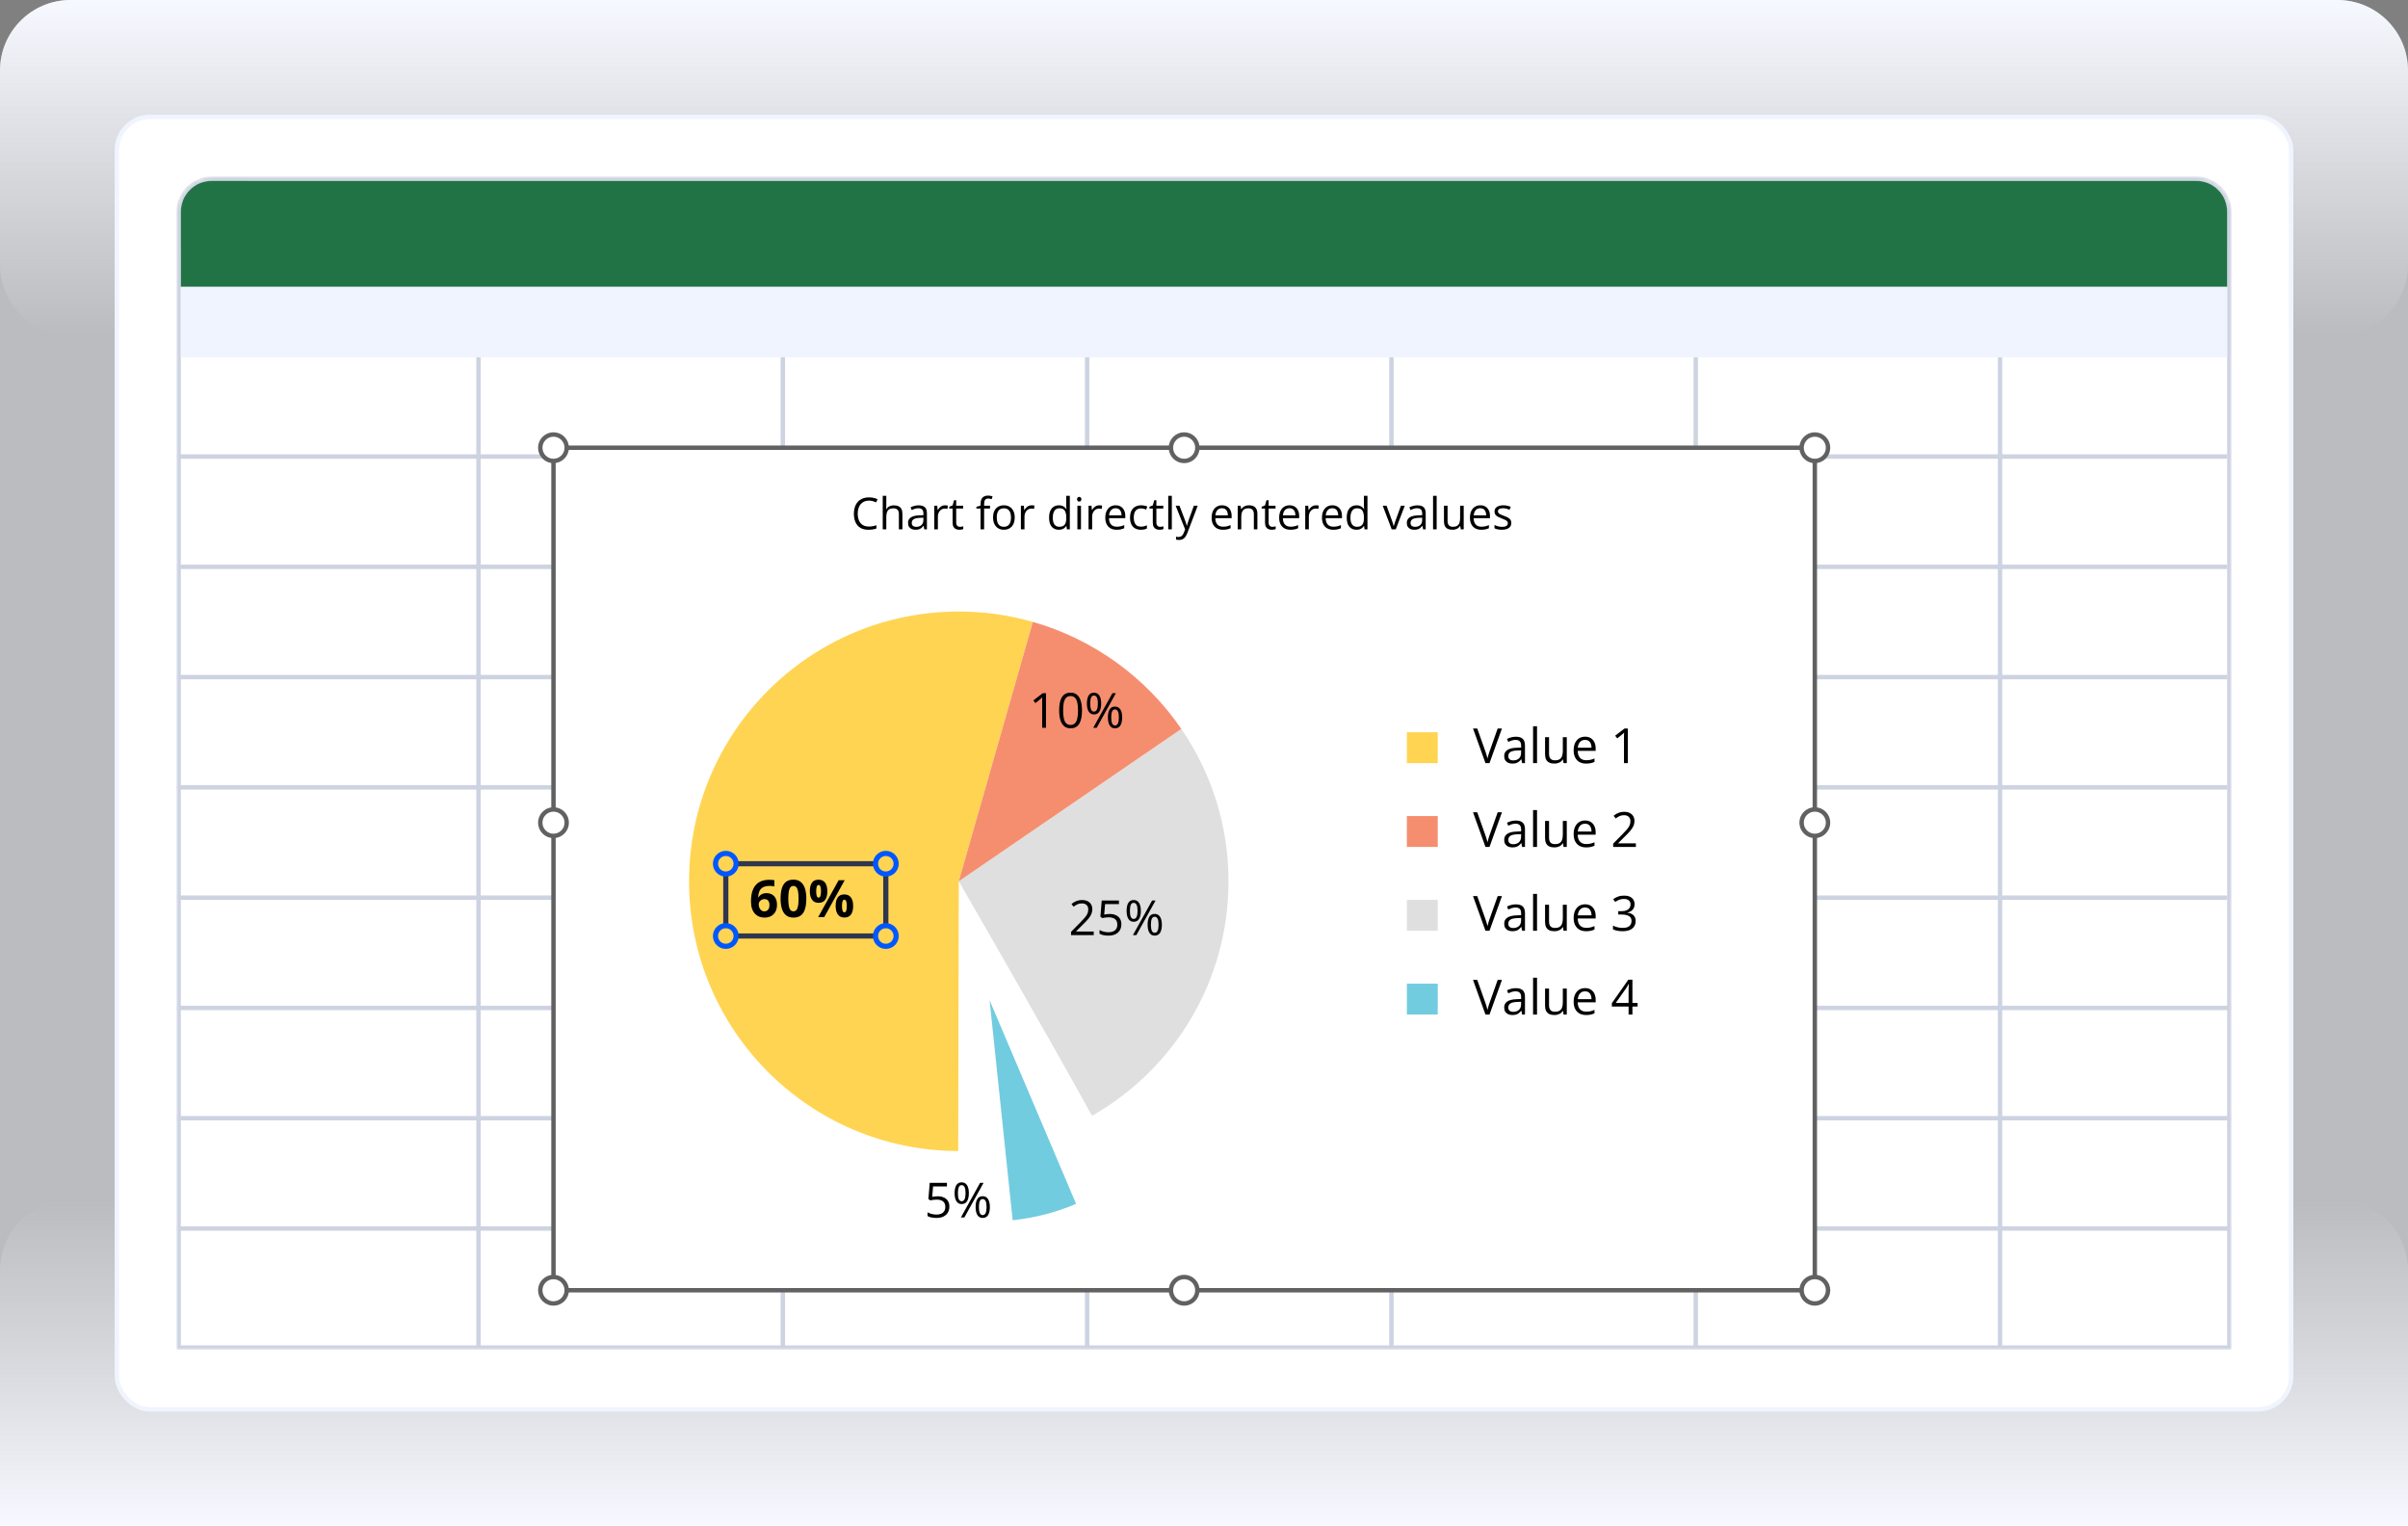 <svg width="546" height="346" viewBox="0 0 546 346" fill="none" xmlns="http://www.w3.org/2000/svg">
<rect x="0" y="0" width="546" height="346" fill="#808080" stroke="none"/>
<g clip-path="url(#clip0_13566_90688)">
<path opacity="0.5" d="M0 16C0 7.163 7.163 0 16 0H530C538.837 0 546 7.163 546 16V346H0V16Z" fill="#F6F9FF"/>
<path d="M0 346H546V288C546 279.163 538.837 272 530 272H16C7.163 272 0 279.163 0 288V346Z" fill="url(#paint0_linear_13566_90688)"/>
<path d="M0 16C0 7.163 7.163 0 16 0H530C538.837 0 546 7.163 546 16V60C546 68.837 538.837 76 530 76H16C7.163 76 0 68.837 0 60V16Z" fill="url(#paint1_linear_13566_90688)"/>
<rect x="26.5" y="26.5" width="493" height="293" rx="7.5" fill="white" stroke="#F0F4FE"/>
<mask id="mask0_13566_90688" style="mask-type:alpha" maskUnits="userSpaceOnUse" x="40" y="40" width="466" height="266">
<path d="M40 48C40 43.582 43.582 40 48 40H498C502.418 40 506 43.582 506 48V306H40V48Z" fill="#F6F9FF"/>
</mask>
<g mask="url(#mask0_13566_90688)">
<path d="M48 40.5H498C502.142 40.5 505.5 43.858 505.5 48V305.5H40.5V48C40.5 43.858 43.858 40.5 48 40.5Z" fill="white" stroke="#CED3E2"/>
<rect x="40" y="203" width="465" height="1" fill="#CED3E2"/>
<rect x="40" y="178" width="465" height="1" fill="#CED3E2"/>
<rect x="40" y="153" width="465" height="1" fill="#CED3E2"/>
<rect x="40" y="128" width="465" height="1" fill="#CED3E2"/>
<rect x="40" y="103" width="465" height="1" fill="#CED3E2"/>
<rect x="40" y="228" width="466" height="1" fill="#CED3E2"/>
<rect x="40" y="253" width="466" height="1" fill="#CED3E2"/>
<rect x="40" y="278" width="466" height="1" fill="#CED3E2"/>
<path d="M41 57C41 48.163 48.163 41 57 41H489C497.837 41 505 48.163 505 57V81H41V57Z" fill="#F0F4FE"/>
<path d="M41 48C41 44.134 44.134 41 48 41H498C501.866 41 505 44.134 505 48V65H41V48Z" fill="#217346"/>
<rect x="246" y="306" width="225" height="1" transform="rotate(-90 246 306)" fill="#CED3E2"/>
<rect x="315" y="306" width="225" height="1" transform="rotate(-90 315 306)" fill="#CED3E2"/>
<rect x="384" y="306" width="225" height="1" transform="rotate(-90 384 306)" fill="#CED3E2"/>
<rect x="453" y="306" width="225" height="1" transform="rotate(-90 453 306)" fill="#CED3E2"/>
<rect x="108" y="306" width="225" height="1" transform="rotate(-90 108 306)" fill="#CED3E2"/>
<rect x="177" y="306" width="225" height="1" transform="rotate(-90 177 306)" fill="#CED3E2"/>
<rect x="125.5" y="101.5" width="286" height="191" fill="white" stroke="#616161"/>
<path d="M326 166H319V173H326V166Z" fill="#FFD452"/>
<path d="M326 185H319V192H326V185Z" fill="#F58E6F"/>
<path d="M326 204H319V211H326V204Z" fill="#DFDFDF"/>
<path d="M326 223H319V230H326V223Z" fill="#71CCE0"/>
<path d="M340.558 165.147L337.738 173H336.82L334 165.147H334.956L336.793 170.32C336.868 170.528 336.934 170.726 336.992 170.916C337.053 171.106 337.106 171.288 337.153 171.464C337.199 171.639 337.241 171.809 337.276 171.974C337.312 171.809 337.353 171.639 337.4 171.464C337.446 171.285 337.5 171.1 337.561 170.911C337.622 170.717 337.69 170.515 337.765 170.304L339.591 165.147H340.558ZM343.706 167.017C344.407 167.017 344.928 167.174 345.269 167.489C345.609 167.804 345.779 168.307 345.779 168.999V173H345.129L344.957 172.13H344.914C344.749 172.345 344.577 172.526 344.398 172.672C344.219 172.816 344.012 172.925 343.775 173C343.543 173.072 343.256 173.107 342.916 173.107C342.558 173.107 342.239 173.045 341.96 172.919C341.684 172.794 341.466 172.604 341.305 172.35C341.147 172.096 341.068 171.774 341.068 171.383C341.068 170.796 341.301 170.345 341.767 170.03C342.232 169.715 342.941 169.543 343.894 169.514L344.909 169.471V169.111C344.909 168.603 344.799 168.247 344.581 168.042C344.363 167.838 344.055 167.736 343.657 167.736C343.349 167.736 343.056 167.781 342.776 167.871C342.497 167.96 342.232 168.066 341.981 168.188L341.708 167.511C341.972 167.375 342.277 167.258 342.621 167.162C342.964 167.065 343.326 167.017 343.706 167.017ZM344.898 170.1L344.001 170.137C343.267 170.166 342.75 170.286 342.449 170.497C342.148 170.708 341.998 171.007 341.998 171.394C341.998 171.731 342.1 171.979 342.304 172.141C342.508 172.302 342.778 172.382 343.115 172.382C343.638 172.382 344.065 172.237 344.398 171.947C344.731 171.657 344.898 171.222 344.898 170.642V170.1ZM348.513 173H347.616V164.643H348.513V173ZM355.259 167.113V173H354.528L354.399 172.173H354.351C354.229 172.377 354.072 172.549 353.878 172.688C353.685 172.828 353.467 172.932 353.223 173C352.983 173.072 352.727 173.107 352.455 173.107C351.99 173.107 351.599 173.032 351.284 172.882C350.969 172.731 350.731 172.499 350.57 172.184C350.412 171.868 350.333 171.464 350.333 170.97V167.113H351.236V170.905C351.236 171.396 351.347 171.763 351.569 172.006C351.791 172.246 352.129 172.366 352.584 172.366C353.021 172.366 353.368 172.284 353.626 172.119C353.887 171.954 354.075 171.713 354.19 171.394C354.305 171.072 354.362 170.678 354.362 170.212V167.113H355.259ZM359.411 167.006C359.912 167.006 360.342 167.117 360.7 167.339C361.058 167.561 361.332 167.872 361.521 168.273C361.711 168.671 361.806 169.136 361.806 169.67V170.223H357.74C357.751 170.914 357.923 171.441 358.256 171.802C358.589 172.164 359.058 172.345 359.663 172.345C360.035 172.345 360.365 172.311 360.651 172.243C360.938 172.175 361.235 172.074 361.543 171.942V172.726C361.246 172.859 360.95 172.955 360.657 173.016C360.367 173.077 360.023 173.107 359.625 173.107C359.06 173.107 358.566 172.993 358.143 172.764C357.724 172.531 357.398 172.191 357.166 171.743C356.933 171.296 356.816 170.748 356.816 170.1C356.816 169.466 356.922 168.918 357.133 168.456C357.348 167.991 357.649 167.632 358.036 167.382C358.426 167.131 358.884 167.006 359.411 167.006ZM359.4 167.736C358.924 167.736 358.544 167.892 358.261 168.204C357.978 168.515 357.81 168.95 357.756 169.509H360.872C360.868 169.158 360.812 168.85 360.705 168.585C360.601 168.316 360.442 168.109 360.227 167.962C360.012 167.812 359.736 167.736 359.4 167.736ZM369.1 173H368.23V167.436C368.23 167.224 368.23 167.043 368.23 166.893C368.234 166.739 368.237 166.599 368.241 166.474C368.248 166.345 368.257 166.215 368.268 166.082C368.157 166.197 368.053 166.295 367.956 166.377C367.859 166.456 367.739 166.555 367.596 166.673L366.699 167.393L366.232 166.786L368.359 165.147H369.1V173Z" fill="black"/>
<path d="M340.558 184.147L337.738 192H336.82L334 184.147H334.956L336.793 189.32C336.868 189.528 336.934 189.726 336.992 189.916C337.053 190.106 337.106 190.288 337.153 190.464C337.199 190.639 337.241 190.809 337.276 190.974C337.312 190.809 337.353 190.639 337.4 190.464C337.446 190.285 337.5 190.1 337.561 189.911C337.622 189.717 337.69 189.515 337.765 189.304L339.591 184.147H340.558ZM343.706 186.017C344.407 186.017 344.928 186.174 345.269 186.489C345.609 186.804 345.779 187.307 345.779 187.999V192H345.129L344.957 191.13H344.914C344.749 191.345 344.577 191.526 344.398 191.672C344.219 191.816 344.012 191.925 343.775 192C343.543 192.072 343.256 192.107 342.916 192.107C342.558 192.107 342.239 192.045 341.96 191.919C341.684 191.794 341.466 191.604 341.305 191.35C341.147 191.096 341.068 190.774 341.068 190.383C341.068 189.796 341.301 189.345 341.767 189.03C342.232 188.715 342.941 188.543 343.894 188.514L344.909 188.471V188.111C344.909 187.603 344.799 187.247 344.581 187.042C344.363 186.838 344.055 186.736 343.657 186.736C343.349 186.736 343.056 186.781 342.776 186.871C342.497 186.96 342.232 187.066 341.981 187.188L341.708 186.511C341.972 186.375 342.277 186.258 342.621 186.162C342.964 186.065 343.326 186.017 343.706 186.017ZM344.898 189.1L344.001 189.137C343.267 189.166 342.75 189.286 342.449 189.497C342.148 189.708 341.998 190.007 341.998 190.394C341.998 190.731 342.1 190.979 342.304 191.141C342.508 191.302 342.778 191.382 343.115 191.382C343.638 191.382 344.065 191.237 344.398 190.947C344.731 190.657 344.898 190.222 344.898 189.642V189.1ZM348.513 192H347.616V183.643H348.513V192ZM355.259 186.113V192H354.528L354.399 191.173H354.351C354.229 191.377 354.072 191.549 353.878 191.688C353.685 191.828 353.467 191.932 353.223 192C352.983 192.072 352.727 192.107 352.455 192.107C351.99 192.107 351.599 192.032 351.284 191.882C350.969 191.731 350.731 191.499 350.57 191.184C350.412 190.868 350.333 190.464 350.333 189.97V186.113H351.236V189.905C351.236 190.396 351.347 190.763 351.569 191.006C351.791 191.246 352.129 191.366 352.584 191.366C353.021 191.366 353.368 191.284 353.626 191.119C353.887 190.954 354.075 190.713 354.19 190.394C354.305 190.072 354.362 189.678 354.362 189.212V186.113H355.259ZM359.411 186.006C359.912 186.006 360.342 186.117 360.7 186.339C361.058 186.561 361.332 186.872 361.521 187.273C361.711 187.671 361.806 188.136 361.806 188.67V189.223H357.74C357.751 189.914 357.923 190.441 358.256 190.802C358.589 191.164 359.058 191.345 359.663 191.345C360.035 191.345 360.365 191.311 360.651 191.243C360.938 191.175 361.235 191.074 361.543 190.942V191.726C361.246 191.859 360.95 191.955 360.657 192.016C360.367 192.077 360.023 192.107 359.625 192.107C359.06 192.107 358.566 191.993 358.143 191.764C357.724 191.531 357.398 191.191 357.166 190.743C356.933 190.296 356.816 189.748 356.816 189.1C356.816 188.466 356.922 187.918 357.133 187.456C357.348 186.991 357.649 186.632 358.036 186.382C358.426 186.131 358.884 186.006 359.411 186.006ZM359.4 186.736C358.924 186.736 358.544 186.892 358.261 187.204C357.978 187.515 357.81 187.95 357.756 188.509H360.872C360.868 188.158 360.812 187.85 360.705 187.585C360.601 187.316 360.442 187.109 360.227 186.962C360.012 186.812 359.736 186.736 359.4 186.736ZM370.926 192H365.781V191.253L367.881 189.121C368.271 188.727 368.599 188.376 368.864 188.068C369.132 187.76 369.336 187.458 369.476 187.161C369.616 186.86 369.686 186.53 369.686 186.172C369.686 185.728 369.553 185.39 369.288 185.157C369.027 184.921 368.681 184.803 368.251 184.803C367.875 184.803 367.542 184.867 367.252 184.996C366.962 185.125 366.665 185.308 366.361 185.544L365.883 184.942C366.09 184.767 366.316 184.611 366.56 184.475C366.807 184.339 367.07 184.232 367.349 184.153C367.632 184.074 367.933 184.035 368.251 184.035C368.735 184.035 369.152 184.119 369.503 184.287C369.854 184.455 370.124 184.695 370.314 185.007C370.507 185.318 370.604 185.689 370.604 186.119C370.604 186.534 370.522 186.921 370.357 187.279C370.192 187.633 369.961 187.986 369.664 188.337C369.367 188.684 369.02 189.053 368.622 189.443L366.914 191.146V191.184H370.926V192Z" fill="black"/>
<path d="M340.558 203.147L337.738 211H336.82L334 203.147H334.956L336.793 208.32C336.868 208.528 336.934 208.726 336.992 208.916C337.053 209.106 337.106 209.288 337.153 209.464C337.199 209.639 337.241 209.809 337.276 209.974C337.312 209.809 337.353 209.639 337.4 209.464C337.446 209.285 337.5 209.1 337.561 208.911C337.622 208.717 337.69 208.515 337.765 208.304L339.591 203.147H340.558ZM343.706 205.017C344.407 205.017 344.928 205.174 345.269 205.489C345.609 205.804 345.779 206.307 345.779 206.999V211H345.129L344.957 210.13H344.914C344.749 210.345 344.577 210.526 344.398 210.672C344.219 210.816 344.012 210.925 343.775 211C343.543 211.072 343.256 211.107 342.916 211.107C342.558 211.107 342.239 211.045 341.96 210.919C341.684 210.794 341.466 210.604 341.305 210.35C341.147 210.096 341.068 209.774 341.068 209.383C341.068 208.796 341.301 208.345 341.767 208.03C342.232 207.715 342.941 207.543 343.894 207.514L344.909 207.471V207.111C344.909 206.603 344.799 206.247 344.581 206.042C344.363 205.838 344.055 205.736 343.657 205.736C343.349 205.736 343.056 205.781 342.776 205.871C342.497 205.96 342.232 206.066 341.981 206.188L341.708 205.511C341.972 205.375 342.277 205.258 342.621 205.162C342.964 205.065 343.326 205.017 343.706 205.017ZM344.898 208.1L344.001 208.137C343.267 208.166 342.75 208.286 342.449 208.497C342.148 208.708 341.998 209.007 341.998 209.394C341.998 209.731 342.1 209.979 342.304 210.141C342.508 210.302 342.778 210.382 343.115 210.382C343.638 210.382 344.065 210.237 344.398 209.947C344.731 209.657 344.898 209.222 344.898 208.642V208.1ZM348.513 211H347.616V202.643H348.513V211ZM355.259 205.113V211H354.528L354.399 210.173H354.351C354.229 210.377 354.072 210.549 353.878 210.688C353.685 210.828 353.467 210.932 353.223 211C352.983 211.072 352.727 211.107 352.455 211.107C351.99 211.107 351.599 211.032 351.284 210.882C350.969 210.731 350.731 210.499 350.57 210.184C350.412 209.868 350.333 209.464 350.333 208.97V205.113H351.236V208.905C351.236 209.396 351.347 209.763 351.569 210.006C351.791 210.246 352.129 210.366 352.584 210.366C353.021 210.366 353.368 210.284 353.626 210.119C353.887 209.954 354.075 209.713 354.19 209.394C354.305 209.072 354.362 208.678 354.362 208.212V205.113H355.259ZM359.411 205.006C359.912 205.006 360.342 205.117 360.7 205.339C361.058 205.561 361.332 205.872 361.521 206.273C361.711 206.671 361.806 207.136 361.806 207.67V208.223H357.74C357.751 208.914 357.923 209.441 358.256 209.802C358.589 210.164 359.058 210.345 359.663 210.345C360.035 210.345 360.365 210.311 360.651 210.243C360.938 210.175 361.235 210.074 361.543 209.942V210.726C361.246 210.859 360.95 210.955 360.657 211.016C360.367 211.077 360.023 211.107 359.625 211.107C359.06 211.107 358.566 210.993 358.143 210.764C357.724 210.531 357.398 210.191 357.166 209.743C356.933 209.296 356.816 208.748 356.816 208.1C356.816 207.466 356.922 206.918 357.133 206.456C357.348 205.991 357.649 205.632 358.036 205.382C358.426 205.131 358.884 205.006 359.411 205.006ZM359.4 205.736C358.924 205.736 358.544 205.892 358.261 206.204C357.978 206.515 357.81 206.95 357.756 207.509H360.872C360.868 207.158 360.812 206.85 360.705 206.585C360.601 206.316 360.442 206.109 360.227 205.962C360.012 205.812 359.736 205.736 359.4 205.736ZM370.636 204.979C370.636 205.33 370.568 205.634 370.432 205.892C370.296 206.15 370.106 206.361 369.863 206.526C369.619 206.687 369.333 206.8 369.003 206.864V206.907C369.626 206.986 370.094 207.187 370.405 207.509C370.72 207.831 370.878 208.254 370.878 208.776C370.878 209.231 370.771 209.634 370.556 209.985C370.344 210.336 370.019 210.611 369.578 210.812C369.141 211.009 368.581 211.107 367.897 211.107C367.482 211.107 367.097 211.073 366.742 211.005C366.391 210.941 366.055 210.832 365.732 210.678V209.84C366.058 210.001 366.413 210.128 366.796 210.221C367.179 210.311 367.55 210.355 367.908 210.355C368.624 210.355 369.141 210.214 369.46 209.931C369.779 209.645 369.938 209.254 369.938 208.76C369.938 208.42 369.848 208.146 369.669 207.938C369.494 207.727 369.24 207.573 368.907 207.477C368.577 207.376 368.18 207.326 367.714 207.326H366.93V206.563H367.72C368.146 206.563 368.507 206.501 368.805 206.375C369.102 206.25 369.327 206.075 369.481 205.849C369.639 205.62 369.718 205.35 369.718 205.038C369.718 204.641 369.585 204.334 369.32 204.12C369.055 203.901 368.695 203.792 368.241 203.792C367.961 203.792 367.707 203.821 367.478 203.878C367.249 203.935 367.034 204.014 366.833 204.114C366.633 204.215 366.432 204.331 366.232 204.463L365.781 203.851C366.067 203.629 366.416 203.438 366.828 203.276C367.24 203.115 367.707 203.035 368.23 203.035C369.032 203.035 369.634 203.217 370.035 203.583C370.436 203.948 370.636 204.413 370.636 204.979Z" fill="black"/>
<path d="M340.558 222.147L337.738 230H336.82L334 222.147H334.956L336.793 227.32C336.868 227.528 336.934 227.726 336.992 227.916C337.053 228.106 337.106 228.288 337.153 228.464C337.199 228.639 337.241 228.809 337.276 228.974C337.312 228.809 337.353 228.639 337.4 228.464C337.446 228.285 337.5 228.1 337.561 227.911C337.622 227.717 337.69 227.515 337.765 227.304L339.591 222.147H340.558ZM343.706 224.017C344.407 224.017 344.928 224.174 345.269 224.489C345.609 224.804 345.779 225.307 345.779 225.999V230H345.129L344.957 229.13H344.914C344.749 229.345 344.577 229.526 344.398 229.672C344.219 229.816 344.012 229.925 343.775 230C343.543 230.072 343.256 230.107 342.916 230.107C342.558 230.107 342.239 230.045 341.96 229.919C341.684 229.794 341.466 229.604 341.305 229.35C341.147 229.096 341.068 228.774 341.068 228.383C341.068 227.796 341.301 227.345 341.767 227.03C342.232 226.715 342.941 226.543 343.894 226.514L344.909 226.471V226.111C344.909 225.603 344.799 225.247 344.581 225.042C344.363 224.838 344.055 224.736 343.657 224.736C343.349 224.736 343.056 224.781 342.776 224.871C342.497 224.96 342.232 225.066 341.981 225.188L341.708 224.511C341.972 224.375 342.277 224.258 342.621 224.162C342.964 224.065 343.326 224.017 343.706 224.017ZM344.898 227.1L344.001 227.137C343.267 227.166 342.75 227.286 342.449 227.497C342.148 227.708 341.998 228.007 341.998 228.394C341.998 228.731 342.1 228.979 342.304 229.141C342.508 229.302 342.778 229.382 343.115 229.382C343.638 229.382 344.065 229.237 344.398 228.947C344.731 228.657 344.898 228.222 344.898 227.642V227.1ZM348.513 230H347.616V221.643H348.513V230ZM355.259 224.113V230H354.528L354.399 229.173H354.351C354.229 229.377 354.072 229.549 353.878 229.688C353.685 229.828 353.467 229.932 353.223 230C352.983 230.072 352.727 230.107 352.455 230.107C351.99 230.107 351.599 230.032 351.284 229.882C350.969 229.731 350.731 229.499 350.57 229.184C350.412 228.868 350.333 228.464 350.333 227.97V224.113H351.236V227.905C351.236 228.396 351.347 228.763 351.569 229.006C351.791 229.246 352.129 229.366 352.584 229.366C353.021 229.366 353.368 229.284 353.626 229.119C353.887 228.954 354.075 228.713 354.19 228.394C354.305 228.072 354.362 227.678 354.362 227.212V224.113H355.259ZM359.411 224.006C359.912 224.006 360.342 224.117 360.7 224.339C361.058 224.561 361.332 224.872 361.521 225.273C361.711 225.671 361.806 226.136 361.806 226.67V227.223H357.74C357.751 227.914 357.923 228.441 358.256 228.802C358.589 229.164 359.058 229.345 359.663 229.345C360.035 229.345 360.365 229.311 360.651 229.243C360.938 229.175 361.235 229.074 361.543 228.942V229.726C361.246 229.859 360.95 229.955 360.657 230.016C360.367 230.077 360.023 230.107 359.625 230.107C359.06 230.107 358.566 229.993 358.143 229.764C357.724 229.531 357.398 229.191 357.166 228.743C356.933 228.296 356.816 227.748 356.816 227.1C356.816 226.466 356.922 225.918 357.133 225.456C357.348 224.991 357.649 224.632 358.036 224.382C358.426 224.131 358.884 224.006 359.411 224.006ZM359.4 224.736C358.924 224.736 358.544 224.892 358.261 225.204C357.978 225.515 357.81 225.95 357.756 226.509H360.872C360.868 226.158 360.812 225.85 360.705 225.585C360.601 225.316 360.442 225.109 360.227 224.962C360.012 224.812 359.736 224.736 359.4 224.736ZM371.318 228.179H370.142V230H369.272V228.179H365.475V227.427L369.213 222.104H370.142V227.374H371.318V228.179ZM369.272 227.374V224.806C369.272 224.609 369.274 224.432 369.277 224.274C369.281 224.113 369.286 223.965 369.293 223.829C369.301 223.689 369.306 223.556 369.31 223.431C369.317 223.306 369.322 223.182 369.326 223.061H369.283C369.215 223.204 369.136 223.356 369.046 223.517C368.96 223.675 368.873 223.816 368.783 223.941L366.361 227.374H369.272Z" fill="black"/>
<path d="M197.028 113.491C196.634 113.491 196.28 113.56 195.964 113.696C195.651 113.83 195.384 114.025 195.163 114.282C194.945 114.536 194.777 114.844 194.66 115.205C194.543 115.566 194.484 115.973 194.484 116.426C194.484 117.025 194.577 117.546 194.763 117.988C194.951 118.428 195.231 118.768 195.603 119.009C195.977 119.25 196.444 119.37 197.004 119.37C197.323 119.37 197.622 119.344 197.902 119.292C198.186 119.237 198.461 119.168 198.728 119.087V119.81C198.467 119.907 198.194 119.979 197.907 120.024C197.621 120.073 197.281 120.098 196.887 120.098C196.161 120.098 195.554 119.948 195.065 119.648C194.58 119.346 194.216 118.919 193.972 118.369C193.731 117.819 193.61 117.17 193.61 116.421C193.61 115.881 193.685 115.387 193.835 114.941C193.988 114.492 194.209 114.105 194.499 113.779C194.792 113.454 195.15 113.203 195.573 113.027C196 112.848 196.488 112.759 197.038 112.759C197.399 112.759 197.748 112.795 198.083 112.866C198.418 112.938 198.721 113.04 198.991 113.174L198.659 113.877C198.431 113.773 198.181 113.683 197.907 113.608C197.637 113.53 197.344 113.491 197.028 113.491ZM200.964 112.402V114.673C200.964 114.803 200.961 114.935 200.954 115.068C200.948 115.199 200.936 115.319 200.92 115.43H200.974C201.084 115.241 201.224 115.083 201.394 114.956C201.566 114.826 201.761 114.728 201.979 114.663C202.198 114.595 202.429 114.561 202.673 114.561C203.103 114.561 203.461 114.629 203.747 114.766C204.037 114.902 204.253 115.114 204.396 115.4C204.543 115.687 204.616 116.058 204.616 116.514V120H203.815V116.567C203.815 116.121 203.713 115.788 203.508 115.566C203.306 115.345 202.995 115.234 202.575 115.234C202.178 115.234 201.861 115.311 201.623 115.464C201.389 115.614 201.219 115.835 201.115 116.128C201.014 116.421 200.964 116.779 200.964 117.202V120H200.153V112.402H200.964ZM208.288 114.561C208.926 114.561 209.4 114.704 209.709 114.99C210.018 115.277 210.173 115.734 210.173 116.362V120H209.582L209.426 119.209H209.387C209.237 119.404 209.081 119.569 208.918 119.702C208.755 119.832 208.566 119.932 208.352 120C208.14 120.065 207.88 120.098 207.57 120.098C207.245 120.098 206.955 120.041 206.701 119.927C206.451 119.813 206.252 119.64 206.105 119.409C205.962 119.178 205.891 118.885 205.891 118.53C205.891 117.996 206.102 117.586 206.525 117.3C206.949 117.013 207.593 116.857 208.459 116.831L209.382 116.792V116.465C209.382 116.003 209.283 115.679 209.084 115.493C208.885 115.308 208.605 115.215 208.244 115.215C207.964 115.215 207.697 115.256 207.443 115.337C207.189 115.418 206.949 115.514 206.721 115.625L206.472 115.01C206.713 114.886 206.989 114.78 207.302 114.692C207.614 114.604 207.943 114.561 208.288 114.561ZM209.372 117.363L208.557 117.397C207.889 117.424 207.419 117.533 207.146 117.725C206.872 117.917 206.735 118.188 206.735 118.54C206.735 118.846 206.828 119.072 207.014 119.219C207.199 119.365 207.445 119.438 207.751 119.438C208.226 119.438 208.615 119.307 208.918 119.043C209.221 118.779 209.372 118.384 209.372 117.856V117.363ZM214.274 114.551C214.382 114.551 214.494 114.557 214.611 114.57C214.729 114.58 214.833 114.595 214.924 114.614L214.821 115.366C214.733 115.343 214.636 115.326 214.528 115.312C214.421 115.299 214.32 115.293 214.226 115.293C214.011 115.293 213.807 115.337 213.615 115.425C213.426 115.509 213.26 115.633 213.117 115.796C212.974 115.955 212.862 116.149 212.78 116.377C212.699 116.602 212.658 116.852 212.658 117.129V120H211.843V114.648H212.517L212.604 115.635H212.639C212.749 115.436 212.883 115.256 213.039 115.093C213.195 114.927 213.376 114.795 213.581 114.697C213.789 114.6 214.021 114.551 214.274 114.551ZM217.663 119.434C217.797 119.434 217.933 119.422 218.073 119.399C218.213 119.377 218.327 119.349 218.415 119.316V119.946C218.321 119.989 218.189 120.024 218.02 120.054C217.854 120.083 217.691 120.098 217.531 120.098C217.248 120.098 216.991 120.049 216.76 119.951C216.529 119.85 216.343 119.681 216.203 119.443C216.066 119.206 215.998 118.877 215.998 118.457V115.283H215.236V114.888L216.003 114.57L216.325 113.408H216.813V114.648H218.381V115.283H216.813V118.433C216.813 118.768 216.89 119.019 217.043 119.185C217.199 119.351 217.406 119.434 217.663 119.434ZM224.479 115.283H223.146V120H222.336V115.283H221.389V114.893L222.336 114.624V114.268C222.336 113.818 222.403 113.454 222.536 113.174C222.67 112.891 222.863 112.682 223.117 112.549C223.371 112.415 223.68 112.349 224.045 112.349C224.25 112.349 224.437 112.367 224.606 112.402C224.779 112.438 224.93 112.479 225.061 112.524L224.851 113.164C224.74 113.128 224.615 113.096 224.475 113.066C224.338 113.034 224.198 113.018 224.055 113.018C223.745 113.018 223.516 113.118 223.366 113.32C223.22 113.519 223.146 113.831 223.146 114.258V114.648H224.479V115.283ZM230.08 117.314C230.08 117.754 230.023 118.146 229.909 118.491C229.795 118.836 229.631 119.128 229.416 119.365C229.201 119.603 228.941 119.785 228.635 119.912C228.332 120.036 227.989 120.098 227.604 120.098C227.246 120.098 226.918 120.036 226.618 119.912C226.322 119.785 226.065 119.603 225.847 119.365C225.632 119.128 225.464 118.836 225.344 118.491C225.227 118.146 225.168 117.754 225.168 117.314C225.168 116.729 225.267 116.23 225.466 115.82C225.664 115.407 225.948 115.093 226.315 114.878C226.687 114.66 227.128 114.551 227.639 114.551C228.127 114.551 228.553 114.66 228.918 114.878C229.286 115.096 229.571 115.412 229.772 115.825C229.978 116.235 230.08 116.732 230.08 117.314ZM226.008 117.314C226.008 117.744 226.065 118.117 226.179 118.433C226.293 118.748 226.468 118.993 226.706 119.165C226.944 119.338 227.25 119.424 227.624 119.424C227.995 119.424 228.299 119.338 228.537 119.165C228.778 118.993 228.955 118.748 229.069 118.433C229.183 118.117 229.24 117.744 229.24 117.314C229.24 116.888 229.183 116.52 229.069 116.211C228.955 115.898 228.78 115.658 228.542 115.488C228.304 115.319 227.997 115.234 227.619 115.234C227.062 115.234 226.654 115.418 226.394 115.786C226.136 116.154 226.008 116.663 226.008 117.314ZM233.913 114.551C234.021 114.551 234.133 114.557 234.25 114.57C234.367 114.58 234.471 114.595 234.562 114.614L234.46 115.366C234.372 115.343 234.274 115.326 234.167 115.312C234.06 115.299 233.959 115.293 233.864 115.293C233.649 115.293 233.446 115.337 233.254 115.425C233.065 115.509 232.899 115.633 232.756 115.796C232.613 115.955 232.5 116.149 232.419 116.377C232.338 116.602 232.297 116.852 232.297 117.129V120H231.481V114.648H232.155L232.243 115.635H232.277C232.388 115.436 232.521 115.256 232.678 115.093C232.834 114.927 233.015 114.795 233.22 114.697C233.428 114.6 233.659 114.551 233.913 114.551ZM240.075 120.098C239.398 120.098 238.861 119.867 238.464 119.404C238.07 118.942 237.873 118.255 237.873 117.344C237.873 116.423 238.075 115.728 238.479 115.259C238.882 114.787 239.419 114.551 240.09 114.551C240.373 114.551 240.62 114.588 240.832 114.663C241.044 114.738 241.226 114.839 241.379 114.966C241.532 115.09 241.66 115.231 241.765 115.391H241.823C241.81 115.29 241.797 115.151 241.784 114.976C241.771 114.8 241.765 114.657 241.765 114.546V112.402H242.575V120H241.921L241.799 119.238H241.765C241.664 119.398 241.535 119.543 241.379 119.673C241.226 119.803 241.042 119.907 240.827 119.985C240.616 120.06 240.365 120.098 240.075 120.098ZM240.202 119.424C240.775 119.424 241.18 119.261 241.418 118.936C241.656 118.61 241.774 118.127 241.774 117.485V117.339C241.774 116.659 241.66 116.136 241.433 115.771C241.208 115.407 240.798 115.225 240.202 115.225C239.704 115.225 239.331 115.417 239.084 115.801C238.837 116.182 238.713 116.702 238.713 117.363C238.713 118.021 238.835 118.529 239.079 118.887C239.326 119.245 239.701 119.424 240.202 119.424ZM245.104 114.648V120H244.294V114.648H245.104ZM244.709 112.646C244.842 112.646 244.956 112.69 245.051 112.778C245.148 112.863 245.197 112.996 245.197 113.179C245.197 113.358 245.148 113.491 245.051 113.579C244.956 113.667 244.842 113.711 244.709 113.711C244.569 113.711 244.452 113.667 244.357 113.579C244.266 113.491 244.221 113.358 244.221 113.179C244.221 112.996 244.266 112.863 244.357 112.778C244.452 112.69 244.569 112.646 244.709 112.646ZM249.255 114.551C249.362 114.551 249.475 114.557 249.592 114.57C249.709 114.58 249.813 114.595 249.904 114.614L249.802 115.366C249.714 115.343 249.616 115.326 249.509 115.312C249.401 115.299 249.3 115.293 249.206 115.293C248.991 115.293 248.788 115.337 248.596 115.425C248.407 115.509 248.241 115.633 248.098 115.796C247.954 115.955 247.842 116.149 247.761 116.377C247.679 116.602 247.639 116.852 247.639 117.129V120H246.823V114.648H247.497L247.585 115.635H247.619C247.73 115.436 247.863 115.256 248.02 115.093C248.176 114.927 248.356 114.795 248.562 114.697C248.77 114.6 249.001 114.551 249.255 114.551ZM252.976 114.551C253.431 114.551 253.822 114.652 254.147 114.854C254.473 115.055 254.722 115.339 254.895 115.703C255.067 116.064 255.153 116.488 255.153 116.973V117.476H251.457C251.467 118.104 251.623 118.582 251.926 118.911C252.229 119.24 252.655 119.404 253.205 119.404C253.544 119.404 253.843 119.373 254.104 119.312C254.364 119.25 254.634 119.159 254.914 119.038V119.751C254.644 119.871 254.375 119.959 254.108 120.015C253.845 120.07 253.532 120.098 253.171 120.098C252.657 120.098 252.207 119.993 251.823 119.785C251.442 119.574 251.146 119.264 250.935 118.857C250.723 118.451 250.617 117.952 250.617 117.363C250.617 116.787 250.713 116.289 250.905 115.869C251.101 115.446 251.374 115.12 251.726 114.893C252.08 114.665 252.497 114.551 252.976 114.551ZM252.966 115.215C252.533 115.215 252.188 115.356 251.931 115.64C251.674 115.923 251.521 116.318 251.472 116.826H254.304C254.3 116.507 254.25 116.227 254.152 115.986C254.058 115.742 253.913 115.553 253.718 115.42C253.522 115.283 253.272 115.215 252.966 115.215ZM258.674 120.098C258.192 120.098 257.767 119.998 257.399 119.8C257.032 119.601 256.745 119.299 256.54 118.892C256.335 118.485 256.232 117.972 256.232 117.354C256.232 116.706 256.34 116.177 256.555 115.767C256.773 115.353 257.072 115.047 257.453 114.849C257.834 114.65 258.267 114.551 258.752 114.551C259.019 114.551 259.276 114.578 259.523 114.634C259.774 114.686 259.979 114.753 260.139 114.834L259.895 115.513C259.732 115.448 259.543 115.389 259.328 115.337C259.117 115.285 258.918 115.259 258.732 115.259C258.361 115.259 258.052 115.339 257.805 115.498C257.561 115.658 257.377 115.892 257.253 116.201C257.132 116.51 257.072 116.891 257.072 117.344C257.072 117.777 257.131 118.146 257.248 118.452C257.368 118.758 257.546 118.993 257.78 119.155C258.018 119.315 258.314 119.395 258.669 119.395C258.952 119.395 259.208 119.365 259.436 119.307C259.663 119.245 259.87 119.173 260.056 119.092V119.814C259.877 119.906 259.676 119.976 259.455 120.024C259.237 120.073 258.977 120.098 258.674 120.098ZM263.054 119.434C263.187 119.434 263.324 119.422 263.464 119.399C263.604 119.377 263.718 119.349 263.806 119.316V119.946C263.711 119.989 263.579 120.024 263.41 120.054C263.244 120.083 263.081 120.098 262.922 120.098C262.639 120.098 262.382 120.049 262.15 119.951C261.919 119.85 261.734 119.681 261.594 119.443C261.457 119.206 261.389 118.877 261.389 118.457V115.283H260.627V114.888L261.394 114.57L261.716 113.408H262.204V114.648H263.771V115.283H262.204V118.433C262.204 118.768 262.281 119.019 262.434 119.185C262.59 119.351 262.797 119.434 263.054 119.434ZM265.705 120H264.89V112.402H265.705V120ZM266.574 114.648H267.443L268.625 117.754C268.693 117.936 268.757 118.112 268.815 118.281C268.874 118.447 268.926 118.607 268.972 118.76C269.017 118.913 269.053 119.061 269.079 119.204H269.113C269.159 119.041 269.224 118.828 269.309 118.564C269.393 118.298 269.484 118.026 269.582 117.749L270.7 114.648H271.574L269.245 120.786C269.121 121.115 268.977 121.401 268.811 121.646C268.648 121.89 268.449 122.077 268.215 122.207C267.98 122.34 267.697 122.407 267.365 122.407C267.212 122.407 267.077 122.397 266.96 122.378C266.843 122.362 266.742 122.342 266.657 122.319V121.67C266.729 121.686 266.815 121.701 266.916 121.714C267.02 121.727 267.128 121.733 267.238 121.733C267.44 121.733 267.614 121.694 267.761 121.616C267.91 121.541 268.039 121.431 268.146 121.284C268.254 121.138 268.347 120.964 268.425 120.762L268.718 120.01L266.574 114.648ZM277.087 114.551C277.543 114.551 277.933 114.652 278.259 114.854C278.584 115.055 278.833 115.339 279.006 115.703C279.178 116.064 279.265 116.488 279.265 116.973V117.476H275.568C275.578 118.104 275.734 118.582 276.037 118.911C276.34 119.24 276.766 119.404 277.316 119.404C277.655 119.404 277.954 119.373 278.215 119.312C278.475 119.25 278.745 119.159 279.025 119.038V119.751C278.755 119.871 278.487 119.959 278.22 120.015C277.956 120.07 277.644 120.098 277.282 120.098C276.768 120.098 276.319 119.993 275.935 119.785C275.554 119.574 275.257 119.264 275.046 118.857C274.834 118.451 274.729 117.952 274.729 117.363C274.729 116.787 274.825 116.289 275.017 115.869C275.212 115.446 275.485 115.12 275.837 114.893C276.192 114.665 276.608 114.551 277.087 114.551ZM277.077 115.215C276.644 115.215 276.299 115.356 276.042 115.64C275.785 115.923 275.632 116.318 275.583 116.826H278.415C278.412 116.507 278.361 116.227 278.264 115.986C278.169 115.742 278.024 115.553 277.829 115.42C277.634 115.283 277.383 115.215 277.077 115.215ZM283.176 114.551C283.811 114.551 284.291 114.707 284.616 115.02C284.942 115.329 285.104 115.827 285.104 116.514V120H284.304V116.567C284.304 116.121 284.201 115.788 283.996 115.566C283.794 115.345 283.483 115.234 283.063 115.234C282.471 115.234 282.054 115.402 281.813 115.737C281.573 116.073 281.452 116.559 281.452 117.197V120H280.642V114.648H281.296L281.418 115.42H281.462C281.576 115.231 281.721 115.073 281.896 114.946C282.072 114.816 282.269 114.718 282.487 114.653C282.705 114.585 282.935 114.551 283.176 114.551ZM288.503 119.434C288.636 119.434 288.773 119.422 288.913 119.399C289.053 119.377 289.167 119.349 289.255 119.316V119.946C289.16 119.989 289.029 120.024 288.859 120.054C288.693 120.083 288.531 120.098 288.371 120.098C288.088 120.098 287.831 120.049 287.6 119.951C287.368 119.85 287.183 119.681 287.043 119.443C286.906 119.206 286.838 118.877 286.838 118.457V115.283H286.076V114.888L286.843 114.57L287.165 113.408H287.653V114.648H289.221V115.283H287.653V118.433C287.653 118.768 287.73 119.019 287.883 119.185C288.039 119.351 288.246 119.434 288.503 119.434ZM292.399 114.551C292.855 114.551 293.246 114.652 293.571 114.854C293.897 115.055 294.146 115.339 294.318 115.703C294.491 116.064 294.577 116.488 294.577 116.973V117.476H290.881C290.891 118.104 291.047 118.582 291.35 118.911C291.652 119.24 292.079 119.404 292.629 119.404C292.967 119.404 293.267 119.373 293.527 119.312C293.788 119.25 294.058 119.159 294.338 119.038V119.751C294.068 119.871 293.799 119.959 293.532 120.015C293.269 120.07 292.956 120.098 292.595 120.098C292.08 120.098 291.631 119.993 291.247 119.785C290.866 119.574 290.57 119.264 290.358 118.857C290.147 118.451 290.041 117.952 290.041 117.363C290.041 116.787 290.137 116.289 290.329 115.869C290.524 115.446 290.798 115.12 291.149 114.893C291.504 114.665 291.921 114.551 292.399 114.551ZM292.39 115.215C291.957 115.215 291.612 115.356 291.354 115.64C291.097 115.923 290.944 116.318 290.896 116.826H293.728C293.724 116.507 293.674 116.227 293.576 115.986C293.482 115.742 293.337 115.553 293.142 115.42C292.946 115.283 292.696 115.215 292.39 115.215ZM298.386 114.551C298.493 114.551 298.605 114.557 298.723 114.57C298.84 114.58 298.944 114.595 299.035 114.614L298.933 115.366C298.845 115.343 298.747 115.326 298.64 115.312C298.532 115.299 298.431 115.293 298.337 115.293C298.122 115.293 297.919 115.337 297.727 115.425C297.538 115.509 297.372 115.633 297.229 115.796C297.085 115.955 296.973 116.149 296.892 116.377C296.81 116.602 296.77 116.852 296.77 117.129V120H295.954V114.648H296.628L296.716 115.635H296.75C296.861 115.436 296.994 115.256 297.15 115.093C297.307 114.927 297.487 114.795 297.692 114.697C297.901 114.6 298.132 114.551 298.386 114.551ZM302.106 114.551C302.562 114.551 302.953 114.652 303.278 114.854C303.604 115.055 303.853 115.339 304.025 115.703C304.198 116.064 304.284 116.488 304.284 116.973V117.476H300.588C300.598 118.104 300.754 118.582 301.057 118.911C301.359 119.24 301.786 119.404 302.336 119.404C302.674 119.404 302.974 119.373 303.234 119.312C303.495 119.25 303.765 119.159 304.045 119.038V119.751C303.775 119.871 303.506 119.959 303.239 120.015C302.976 120.07 302.663 120.098 302.302 120.098C301.787 120.098 301.338 119.993 300.954 119.785C300.573 119.574 300.277 119.264 300.065 118.857C299.854 118.451 299.748 117.952 299.748 117.363C299.748 116.787 299.844 116.289 300.036 115.869C300.231 115.446 300.505 115.12 300.856 114.893C301.211 114.665 301.628 114.551 302.106 114.551ZM302.097 115.215C301.664 115.215 301.319 115.356 301.062 115.64C300.804 115.923 300.651 116.318 300.603 116.826H303.435C303.431 116.507 303.381 116.227 303.283 115.986C303.189 115.742 303.044 115.553 302.849 115.42C302.653 115.283 302.403 115.215 302.097 115.215ZM307.565 120.098C306.888 120.098 306.351 119.867 305.954 119.404C305.56 118.942 305.363 118.255 305.363 117.344C305.363 116.423 305.565 115.728 305.969 115.259C306.372 114.787 306.91 114.551 307.58 114.551C307.863 114.551 308.111 114.588 308.322 114.663C308.534 114.738 308.716 114.839 308.869 114.966C309.022 115.09 309.151 115.231 309.255 115.391H309.313C309.3 115.29 309.287 115.151 309.274 114.976C309.261 114.8 309.255 114.657 309.255 114.546V112.402H310.065V120H309.411L309.289 119.238H309.255C309.154 119.398 309.025 119.543 308.869 119.673C308.716 119.803 308.532 119.907 308.317 119.985C308.106 120.06 307.855 120.098 307.565 120.098ZM307.692 119.424C308.265 119.424 308.671 119.261 308.908 118.936C309.146 118.61 309.265 118.127 309.265 117.485V117.339C309.265 116.659 309.151 116.136 308.923 115.771C308.698 115.407 308.288 115.225 307.692 115.225C307.194 115.225 306.822 115.417 306.574 115.801C306.327 116.182 306.203 116.702 306.203 117.363C306.203 118.021 306.325 118.529 306.569 118.887C306.817 119.245 307.191 119.424 307.692 119.424ZM315.559 120L313.527 114.648H314.396L315.573 117.886C315.655 118.107 315.738 118.351 315.822 118.618C315.907 118.885 315.965 119.1 315.998 119.263H316.032C316.071 119.1 316.136 118.885 316.228 118.618C316.319 118.348 316.402 118.104 316.477 117.886L317.653 114.648H318.522L316.486 120H315.559ZM321.384 114.561C322.022 114.561 322.495 114.704 322.805 114.99C323.114 115.277 323.269 115.734 323.269 116.362V120H322.678L322.521 119.209H322.482C322.333 119.404 322.176 119.569 322.014 119.702C321.851 119.832 321.662 119.932 321.447 120C321.236 120.065 320.975 120.098 320.666 120.098C320.34 120.098 320.051 120.041 319.797 119.927C319.546 119.813 319.348 119.64 319.201 119.409C319.058 119.178 318.986 118.885 318.986 118.53C318.986 117.996 319.198 117.586 319.621 117.3C320.044 117.013 320.689 116.857 321.555 116.831L322.478 116.792V116.465C322.478 116.003 322.378 115.679 322.18 115.493C321.981 115.308 321.701 115.215 321.34 115.215C321.06 115.215 320.793 115.256 320.539 115.337C320.285 115.418 320.044 115.514 319.816 115.625L319.567 115.01C319.808 114.886 320.085 114.78 320.397 114.692C320.71 114.604 321.039 114.561 321.384 114.561ZM322.468 117.363L321.652 117.397C320.985 117.424 320.515 117.533 320.241 117.725C319.968 117.917 319.831 118.188 319.831 118.54C319.831 118.846 319.924 119.072 320.109 119.219C320.295 119.365 320.541 119.438 320.847 119.438C321.322 119.438 321.711 119.307 322.014 119.043C322.316 118.779 322.468 118.384 322.468 117.856V117.363ZM325.754 120H324.938V112.402H325.754V120ZM331.887 114.648V120H331.223L331.105 119.248H331.062C330.951 119.434 330.808 119.59 330.632 119.717C330.456 119.844 330.257 119.938 330.036 120C329.818 120.065 329.585 120.098 329.338 120.098C328.915 120.098 328.56 120.029 328.273 119.893C327.987 119.756 327.771 119.544 327.624 119.258C327.481 118.971 327.409 118.604 327.409 118.154V114.648H328.229V118.096C328.229 118.542 328.33 118.875 328.532 119.097C328.734 119.315 329.042 119.424 329.455 119.424C329.852 119.424 330.168 119.349 330.402 119.199C330.64 119.049 330.811 118.83 330.915 118.54C331.019 118.247 331.071 117.889 331.071 117.466V114.648H331.887ZM335.661 114.551C336.117 114.551 336.507 114.652 336.833 114.854C337.159 115.055 337.408 115.339 337.58 115.703C337.753 116.064 337.839 116.488 337.839 116.973V117.476H334.143C334.152 118.104 334.309 118.582 334.611 118.911C334.914 119.24 335.34 119.404 335.891 119.404C336.229 119.404 336.529 119.373 336.789 119.312C337.049 119.25 337.32 119.159 337.6 119.038V119.751C337.329 119.871 337.061 119.959 336.794 120.015C336.53 120.07 336.218 120.098 335.856 120.098C335.342 120.098 334.893 119.993 334.509 119.785C334.128 119.574 333.832 119.264 333.62 118.857C333.409 118.451 333.303 117.952 333.303 117.363C333.303 116.787 333.399 116.289 333.591 115.869C333.786 115.446 334.06 115.12 334.411 114.893C334.766 114.665 335.183 114.551 335.661 114.551ZM335.651 115.215C335.218 115.215 334.873 115.356 334.616 115.64C334.359 115.923 334.206 116.318 334.157 116.826H336.989C336.986 116.507 336.936 116.227 336.838 115.986C336.743 115.742 336.599 115.553 336.403 115.42C336.208 115.283 335.957 115.215 335.651 115.215ZM342.678 118.535C342.678 118.877 342.591 119.165 342.419 119.399C342.25 119.631 342.006 119.805 341.687 119.922C341.371 120.039 340.993 120.098 340.554 120.098C340.179 120.098 339.855 120.068 339.582 120.01C339.309 119.951 339.069 119.868 338.864 119.761V119.014C339.082 119.121 339.343 119.219 339.646 119.307C339.948 119.395 340.257 119.438 340.573 119.438C341.035 119.438 341.371 119.364 341.579 119.214C341.787 119.064 341.892 118.861 341.892 118.604C341.892 118.457 341.849 118.328 341.765 118.218C341.683 118.104 341.545 117.995 341.35 117.891C341.154 117.783 340.884 117.666 340.539 117.539C340.197 117.409 339.901 117.28 339.65 117.153C339.403 117.023 339.211 116.865 339.074 116.68C338.941 116.494 338.874 116.253 338.874 115.957C338.874 115.505 339.056 115.158 339.421 114.917C339.789 114.673 340.271 114.551 340.866 114.551C341.188 114.551 341.49 114.583 341.77 114.648C342.053 114.71 342.316 114.795 342.561 114.902L342.287 115.552C342.066 115.457 341.83 115.378 341.579 115.312C341.328 115.247 341.073 115.215 340.812 115.215C340.438 115.215 340.15 115.277 339.948 115.4C339.75 115.524 339.65 115.693 339.65 115.908C339.65 116.074 339.696 116.211 339.787 116.318C339.882 116.426 340.031 116.527 340.236 116.621C340.441 116.715 340.712 116.826 341.047 116.953C341.382 117.077 341.672 117.205 341.916 117.339C342.16 117.469 342.347 117.629 342.478 117.817C342.611 118.003 342.678 118.242 342.678 118.535Z" fill="black"/>
<circle cx="125.5" cy="101.5" r="3" fill="white" stroke="#616161"/>
<circle cx="411.5" cy="101.5" r="3" fill="white" stroke="#616161"/>
<circle cx="268.5" cy="101.5" r="3" fill="white" stroke="#616161"/>
<circle cx="125.5" cy="292.5" r="3" fill="white" stroke="#616161"/>
<circle cx="411.5" cy="292.5" r="3" fill="white" stroke="#616161"/>
<circle cx="268.5" cy="292.5" r="3" fill="white" stroke="#616161"/>
<circle cx="125.5" cy="186.5" r="3" fill="white" stroke="#616161"/>
<circle cx="411.5" cy="186.5" r="3" fill="white" stroke="#616161"/>
<path d="M217.398 138.634C183.622 138.634 156.242 166.014 156.242 199.789C156.242 233.521 183.553 260.872 217.269 260.942L217.398 199.789C217.398 199.789 227.591 164.04 234.192 140.988C228.853 139.466 223.224 138.634 217.398 138.634Z" fill="#FFD452"/>
<path d="M170.281 204.354C170.281 203.874 170.315 203.4 170.384 202.931C170.456 202.459 170.58 202.015 170.755 201.6C170.93 201.181 171.176 200.811 171.492 200.491C171.808 200.167 172.21 199.914 172.698 199.731C173.186 199.544 173.776 199.451 174.47 199.451C174.633 199.451 174.824 199.459 175.041 199.474C175.262 199.485 175.445 199.506 175.59 199.537V200.948C175.437 200.914 175.274 200.887 175.098 200.868C174.927 200.846 174.755 200.834 174.584 200.834C173.891 200.834 173.353 200.945 172.972 201.166C172.595 201.387 172.329 201.693 172.172 202.086C172.02 202.474 171.93 202.928 171.904 203.446H171.978C172.085 203.259 172.218 203.093 172.378 202.949C172.542 202.804 172.74 202.689 172.972 202.606C173.205 202.518 173.477 202.474 173.79 202.474C174.277 202.474 174.7 202.579 175.058 202.789C175.416 202.994 175.693 203.293 175.887 203.686C176.081 204.078 176.178 204.556 176.178 205.12C176.178 205.722 176.062 206.24 175.83 206.675C175.597 207.109 175.268 207.442 174.841 207.675C174.418 207.903 173.915 208.018 173.332 208.018C172.906 208.018 172.508 207.945 172.138 207.8C171.768 207.652 171.445 207.427 171.166 207.126C170.888 206.825 170.671 206.446 170.515 205.989C170.359 205.528 170.281 204.983 170.281 204.354ZM173.298 206.606C173.645 206.606 173.927 206.488 174.144 206.252C174.361 206.016 174.47 205.646 174.47 205.143C174.47 204.735 174.374 204.415 174.184 204.183C173.997 203.947 173.713 203.829 173.332 203.829C173.073 203.829 172.845 203.888 172.647 204.006C172.452 204.12 172.302 204.267 172.195 204.446C172.088 204.621 172.035 204.802 172.035 204.989C172.035 205.183 172.062 205.375 172.115 205.566C172.168 205.756 172.249 205.93 172.355 206.086C172.462 206.242 172.593 206.368 172.75 206.463C172.91 206.558 173.092 206.606 173.298 206.606ZM182.83 203.726C182.83 204.4 182.777 205.002 182.67 205.532C182.568 206.061 182.4 206.511 182.168 206.88C181.939 207.25 181.638 207.532 181.265 207.726C180.891 207.92 180.438 208.018 179.904 208.018C179.234 208.018 178.683 207.848 178.253 207.509C177.822 207.166 177.504 206.675 177.299 206.035C177.093 205.391 176.99 204.621 176.99 203.726C176.99 202.823 177.083 202.051 177.27 201.411C177.46 200.767 177.769 200.274 178.196 199.931C178.622 199.588 179.192 199.417 179.904 199.417C180.571 199.417 181.12 199.588 181.55 199.931C181.985 200.27 182.307 200.762 182.516 201.406C182.726 202.046 182.83 202.819 182.83 203.726ZM178.744 203.726C178.744 204.362 178.779 204.894 178.847 205.32C178.92 205.743 179.04 206.061 179.207 206.275C179.375 206.488 179.607 206.595 179.904 206.595C180.198 206.595 180.428 206.49 180.596 206.28C180.767 206.067 180.889 205.749 180.962 205.326C181.034 204.899 181.07 204.366 181.07 203.726C181.07 203.09 181.034 202.558 180.962 202.131C180.889 201.705 180.767 201.385 180.596 201.171C180.428 200.954 180.198 200.846 179.904 200.846C179.607 200.846 179.375 200.954 179.207 201.171C179.04 201.385 178.92 201.705 178.847 202.131C178.779 202.558 178.744 203.09 178.744 203.726ZM185.596 199.428C186.252 199.428 186.749 199.657 187.088 200.114C187.427 200.571 187.597 201.213 187.597 202.04C187.597 202.867 187.437 203.512 187.117 203.977C186.797 204.442 186.29 204.674 185.596 204.674C184.953 204.674 184.463 204.442 184.128 203.977C183.792 203.512 183.625 202.867 183.625 202.04C183.625 201.213 183.781 200.571 184.093 200.114C184.41 199.657 184.911 199.428 185.596 199.428ZM185.608 200.623C185.421 200.623 185.284 200.741 185.196 200.977C185.109 201.213 185.065 201.571 185.065 202.051C185.065 202.531 185.109 202.891 185.196 203.131C185.284 203.371 185.421 203.491 185.608 203.491C185.795 203.491 185.932 203.373 186.019 203.137C186.111 202.897 186.156 202.535 186.156 202.051C186.156 201.571 186.111 201.213 186.019 200.977C185.932 200.741 185.795 200.623 185.608 200.623ZM191.528 199.548L186.894 207.903H185.522L190.157 199.548H191.528ZM191.448 202.766C192.104 202.766 192.601 202.994 192.94 203.451C193.279 203.909 193.449 204.551 193.449 205.377C193.449 206.2 193.289 206.844 192.969 207.309C192.649 207.774 192.142 208.006 191.448 208.006C190.805 208.006 190.315 207.774 189.98 207.309C189.644 206.844 189.477 206.2 189.477 205.377C189.477 204.551 189.633 203.909 189.945 203.451C190.262 202.994 190.763 202.766 191.448 202.766ZM191.46 203.96C191.273 203.96 191.136 204.078 191.048 204.314C190.961 204.551 190.917 204.909 190.917 205.389C190.917 205.869 190.961 206.229 191.048 206.469C191.136 206.709 191.273 206.829 191.46 206.829C191.647 206.829 191.784 206.711 191.871 206.475C191.963 206.235 192.008 205.873 192.008 205.389C192.008 204.909 191.963 204.551 191.871 204.314C191.784 204.078 191.647 203.96 191.46 203.96Z" fill="black"/>
<path d="M164.573 195.807H200.856V212.192H164.573V195.807Z" stroke="#30364D" stroke-width="1.17"/>
<circle cx="164.574" cy="195.807" r="2.341" fill="#FFD452" stroke="#0057FF" stroke-width="1.17"/>
<circle cx="164.574" cy="212.193" r="2.341" fill="#FFD452" stroke="#0057FF" stroke-width="1.17"/>
<circle cx="200.858" cy="195.807" r="2.341" fill="#FFD452" stroke="#0057FF" stroke-width="1.17"/>
<circle cx="200.858" cy="212.193" r="2.341" fill="#FFD452" stroke="#0057FF" stroke-width="1.17"/>
<path d="M267.858 165.253L217.398 199.782C217.398 199.782 217.398 199.8 217.416 199.836C218.235 201.224 237.547 234.685 247.603 252.947C266.096 242.445 278.555 222.582 278.555 199.782C278.555 186.967 274.603 175.078 267.858 165.253Z" fill="#DFDFDF"/>
<path d="M224.385 226.752L229.613 276.626C229.648 276.623 229.683 276.622 229.718 276.618C234.767 276.078 239.556 274.8 243.999 272.914L224.385 226.752Z" fill="#71CCE0"/>
<path d="M234.19 140.988C227.589 164.041 217.396 199.79 217.396 199.79L267.86 165.249C259.904 153.648 248.052 144.94 234.19 140.988Z" fill="#F58E6F"/>
<path d="M237.173 165H236.303V159.436C236.303 159.224 236.303 159.043 236.303 158.893C236.307 158.739 236.31 158.599 236.314 158.474C236.321 158.345 236.33 158.215 236.341 158.082C236.23 158.197 236.126 158.295 236.029 158.377C235.933 158.456 235.813 158.555 235.669 158.673L234.772 159.393L234.305 158.786L236.432 157.147H237.173V165ZM245.337 161.063C245.337 161.7 245.289 162.27 245.192 162.771C245.096 163.272 244.944 163.697 244.736 164.044C244.528 164.391 244.26 164.656 243.93 164.839C243.601 165.018 243.205 165.107 242.743 165.107C242.16 165.107 241.676 164.948 241.293 164.629C240.913 164.311 240.629 163.851 240.439 163.249C240.253 162.644 240.16 161.915 240.16 161.063C240.16 160.225 240.244 159.505 240.412 158.904C240.584 158.299 240.86 157.835 241.239 157.513C241.619 157.187 242.12 157.024 242.743 157.024C243.334 157.024 243.821 157.185 244.204 157.507C244.587 157.826 244.872 158.288 245.058 158.893C245.244 159.495 245.337 160.218 245.337 161.063ZM241.057 161.063C241.057 161.793 241.112 162.402 241.223 162.889C241.334 163.376 241.513 163.741 241.76 163.985C242.011 164.225 242.339 164.345 242.743 164.345C243.148 164.345 243.474 164.225 243.721 163.985C243.971 163.745 244.152 163.382 244.263 162.895C244.378 162.408 244.435 161.797 244.435 161.063C244.435 160.343 244.38 159.742 244.269 159.258C244.158 158.771 243.979 158.406 243.731 158.163C243.484 157.916 243.155 157.792 242.743 157.792C242.331 157.792 242.002 157.916 241.755 158.163C241.508 158.406 241.329 158.771 241.218 159.258C241.11 159.742 241.057 160.343 241.057 161.063ZM248.044 157.035C248.582 157.035 248.988 157.25 249.264 157.679C249.543 158.105 249.683 158.709 249.683 159.489C249.683 160.27 249.548 160.879 249.28 161.315C249.011 161.749 248.599 161.965 248.044 161.965C247.529 161.965 247.133 161.749 246.857 161.315C246.585 160.879 246.449 160.27 246.449 159.489C246.449 158.709 246.58 158.105 246.841 157.679C247.103 157.25 247.504 157.035 248.044 157.035ZM248.044 157.674C247.754 157.674 247.541 157.826 247.405 158.13C247.269 158.431 247.201 158.884 247.201 159.489C247.201 160.094 247.269 160.551 247.405 160.859C247.541 161.167 247.754 161.321 248.044 161.321C248.345 161.321 248.569 161.167 248.716 160.859C248.863 160.551 248.936 160.094 248.936 159.489C248.936 158.888 248.863 158.435 248.716 158.13C248.573 157.826 248.349 157.674 248.044 157.674ZM253.018 157.147L248.662 165H247.878L252.234 157.147H253.018ZM252.809 160.182C253.342 160.182 253.749 160.397 254.028 160.827C254.307 161.253 254.447 161.856 254.447 162.637C254.447 163.414 254.312 164.021 254.044 164.458C253.775 164.891 253.364 165.107 252.809 165.107C252.289 165.107 251.894 164.891 251.622 164.458C251.349 164.021 251.213 163.414 251.213 162.637C251.213 161.856 251.342 161.253 251.6 160.827C251.861 160.397 252.264 160.182 252.809 160.182ZM252.809 160.827C252.519 160.827 252.306 160.977 252.169 161.278C252.033 161.579 251.965 162.032 251.965 162.637C251.965 163.242 252.033 163.698 252.169 164.006C252.306 164.311 252.519 164.463 252.809 164.463C253.109 164.463 253.333 164.312 253.48 164.012C253.627 163.707 253.7 163.249 253.7 162.637C253.7 162.035 253.627 161.584 253.48 161.283C253.337 160.979 253.113 160.827 252.809 160.827Z" fill="black"/>
<path d="M248 212H242.854V211.253L244.954 209.121C245.344 208.727 245.672 208.376 245.937 208.068C246.206 207.76 246.41 207.458 246.549 207.161C246.689 206.86 246.759 206.53 246.759 206.172C246.759 205.728 246.626 205.39 246.361 205.157C246.1 204.921 245.754 204.803 245.325 204.803C244.949 204.803 244.616 204.867 244.326 204.996C244.036 205.125 243.738 205.308 243.434 205.544L242.956 204.942C243.164 204.767 243.389 204.611 243.633 204.475C243.88 204.339 244.143 204.232 244.422 204.153C244.705 204.074 245.006 204.035 245.325 204.035C245.808 204.035 246.225 204.119 246.576 204.287C246.927 204.455 247.197 204.695 247.387 205.007C247.581 205.318 247.677 205.689 247.677 206.119C247.677 206.534 247.595 206.921 247.43 207.279C247.265 207.633 247.035 207.986 246.737 208.337C246.44 208.684 246.093 209.053 245.695 209.443L243.987 211.146V211.184H248V212ZM251.63 207.198C252.164 207.198 252.628 207.29 253.021 207.472C253.415 207.651 253.72 207.913 253.935 208.256C254.153 208.6 254.262 209.017 254.262 209.508C254.262 210.045 254.146 210.509 253.913 210.899C253.68 211.286 253.346 211.585 252.909 211.796C252.472 212.004 251.949 212.107 251.34 212.107C250.932 212.107 250.553 212.072 250.202 212C249.851 211.928 249.555 211.821 249.315 211.678V210.829C249.577 210.987 249.894 211.112 250.266 211.205C250.639 211.298 251 211.345 251.351 211.345C251.749 211.345 252.096 211.282 252.393 211.157C252.694 211.028 252.927 210.834 253.091 210.577C253.26 210.315 253.344 209.988 253.344 209.594C253.344 209.071 253.183 208.668 252.86 208.385C252.542 208.099 252.037 207.956 251.346 207.956C251.124 207.956 250.88 207.973 250.615 208.009C250.35 208.045 250.132 208.084 249.96 208.127L249.509 207.832L249.81 204.147H253.714V204.964H250.572L250.374 207.333C250.51 207.304 250.685 207.275 250.9 207.247C251.115 207.214 251.358 207.198 251.63 207.198ZM257.044 204.035C257.582 204.035 257.988 204.25 258.264 204.679C258.543 205.105 258.683 205.709 258.683 206.489C258.683 207.27 258.548 207.879 258.28 208.315C258.011 208.749 257.599 208.965 257.044 208.965C256.529 208.965 256.133 208.749 255.857 208.315C255.585 207.879 255.449 207.27 255.449 206.489C255.449 205.709 255.58 205.105 255.841 204.679C256.103 204.25 256.504 204.035 257.044 204.035ZM257.044 204.674C256.754 204.674 256.541 204.826 256.405 205.13C256.269 205.431 256.201 205.884 256.201 206.489C256.201 207.094 256.269 207.551 256.405 207.859C256.541 208.167 256.754 208.321 257.044 208.321C257.345 208.321 257.569 208.167 257.716 207.859C257.863 207.551 257.936 207.094 257.936 206.489C257.936 205.888 257.863 205.435 257.716 205.13C257.573 204.826 257.349 204.674 257.044 204.674ZM262.018 204.147L257.662 212H256.878L261.234 204.147H262.018ZM261.809 207.182C262.342 207.182 262.749 207.397 263.028 207.827C263.307 208.253 263.447 208.856 263.447 209.637C263.447 210.414 263.312 211.021 263.044 211.458C262.775 211.891 262.364 212.107 261.809 212.107C261.289 212.107 260.894 211.891 260.622 211.458C260.349 211.021 260.213 210.414 260.213 209.637C260.213 208.856 260.342 208.253 260.6 207.827C260.861 207.397 261.264 207.182 261.809 207.182ZM261.809 207.827C261.519 207.827 261.306 207.977 261.169 208.278C261.033 208.579 260.965 209.032 260.965 209.637C260.965 210.242 261.033 210.698 261.169 211.006C261.306 211.311 261.519 211.463 261.809 211.463C262.109 211.463 262.333 211.312 262.48 211.012C262.627 210.707 262.7 210.249 262.7 209.637C262.7 209.035 262.627 208.584 262.48 208.283C262.337 207.979 262.113 207.827 261.809 207.827Z" fill="black"/>
<path d="M212.63 271.198C213.164 271.198 213.628 271.29 214.021 271.472C214.415 271.651 214.72 271.913 214.935 272.256C215.153 272.6 215.262 273.017 215.262 273.508C215.262 274.045 215.146 274.509 214.913 274.899C214.68 275.286 214.346 275.585 213.909 275.796C213.472 276.004 212.949 276.107 212.34 276.107C211.932 276.107 211.553 276.072 211.202 276C210.851 275.928 210.555 275.821 210.315 275.678V274.829C210.577 274.987 210.894 275.112 211.266 275.205C211.639 275.298 212 275.345 212.351 275.345C212.749 275.345 213.096 275.282 213.393 275.157C213.694 275.028 213.927 274.834 214.091 274.577C214.26 274.315 214.344 273.988 214.344 273.594C214.344 273.071 214.183 272.668 213.86 272.385C213.542 272.099 213.037 271.956 212.346 271.956C212.124 271.956 211.88 271.973 211.615 272.009C211.35 272.045 211.132 272.084 210.96 272.127L210.509 271.832L210.81 268.147H214.714V268.964H211.572L211.374 271.333C211.51 271.304 211.685 271.275 211.9 271.247C212.115 271.214 212.358 271.198 212.63 271.198ZM218.044 268.035C218.582 268.035 218.988 268.25 219.264 268.679C219.543 269.105 219.683 269.709 219.683 270.489C219.683 271.27 219.548 271.879 219.28 272.315C219.011 272.749 218.599 272.965 218.044 272.965C217.529 272.965 217.133 272.749 216.857 272.315C216.585 271.879 216.449 271.27 216.449 270.489C216.449 269.709 216.58 269.105 216.841 268.679C217.103 268.25 217.504 268.035 218.044 268.035ZM218.044 268.674C217.754 268.674 217.541 268.826 217.405 269.13C217.269 269.431 217.201 269.884 217.201 270.489C217.201 271.094 217.269 271.551 217.405 271.859C217.541 272.167 217.754 272.321 218.044 272.321C218.345 272.321 218.569 272.167 218.716 271.859C218.863 271.551 218.936 271.094 218.936 270.489C218.936 269.888 218.863 269.435 218.716 269.13C218.573 268.826 218.349 268.674 218.044 268.674ZM223.018 268.147L218.662 276H217.878L222.234 268.147H223.018ZM222.809 271.182C223.342 271.182 223.749 271.397 224.028 271.827C224.307 272.253 224.447 272.856 224.447 273.637C224.447 274.414 224.312 275.021 224.044 275.458C223.775 275.891 223.364 276.107 222.809 276.107C222.289 276.107 221.894 275.891 221.622 275.458C221.349 275.021 221.213 274.414 221.213 273.637C221.213 272.856 221.342 272.253 221.6 271.827C221.861 271.397 222.264 271.182 222.809 271.182ZM222.809 271.827C222.519 271.827 222.306 271.977 222.169 272.278C222.033 272.579 221.965 273.032 221.965 273.637C221.965 274.242 222.033 274.698 222.169 275.006C222.306 275.311 222.519 275.463 222.809 275.463C223.109 275.463 223.333 275.312 223.48 275.012C223.627 274.707 223.7 274.249 223.7 273.637C223.7 273.035 223.627 272.584 223.48 272.283C223.337 271.979 223.113 271.827 222.809 271.827Z" fill="black"/>
</g>
</g>
<defs>
<linearGradient id="paint0_linear_13566_90688" x1="252.16" y1="346" x2="252.16" y2="272" gradientUnits="userSpaceOnUse">
<stop stop-color="#F6F9FF"/>
<stop offset="1" stop-color="#F3F4F8" stop-opacity="0"/>
</linearGradient>
<linearGradient id="paint1_linear_13566_90688" x1="252.16" y1="0" x2="252.16" y2="76" gradientUnits="userSpaceOnUse">
<stop stop-color="#F6F9FF"/>
<stop offset="1" stop-color="#F3F4F8" stop-opacity="0"/>
</linearGradient>
<clipPath id="clip0_13566_90688">
<rect width="546" height="346" fill="white"/>
</clipPath>
</defs>
</svg>
